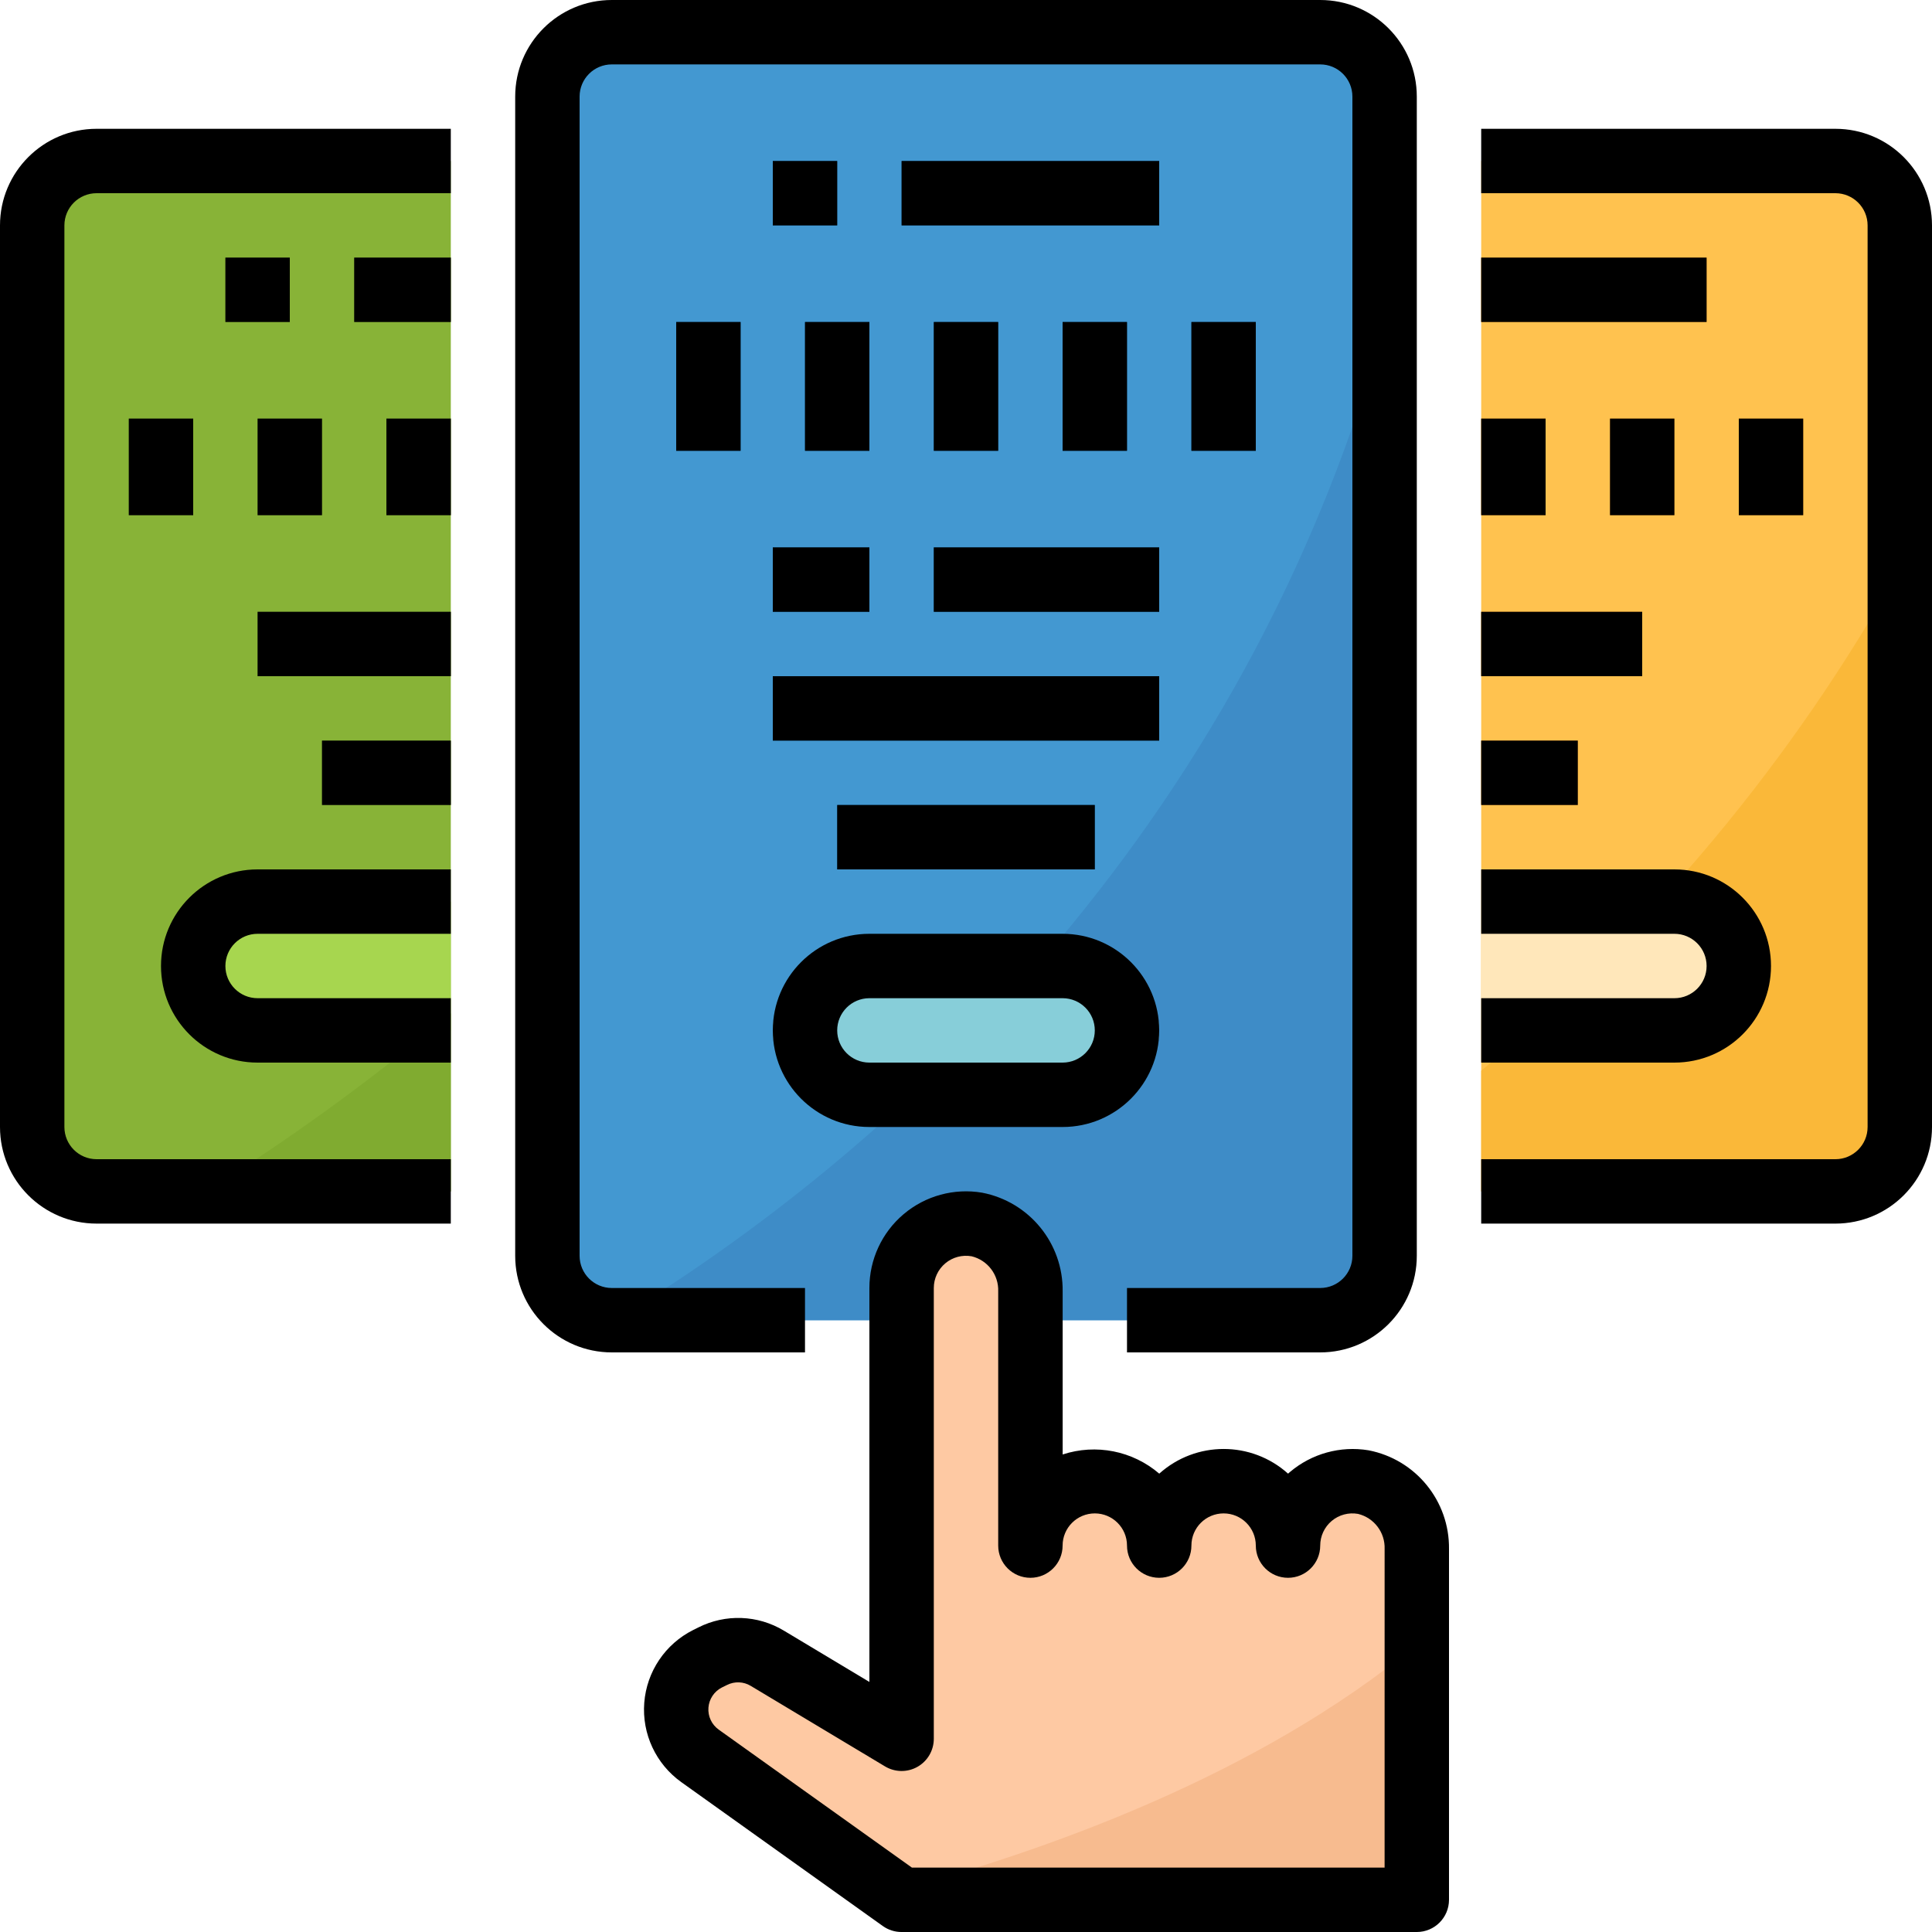 <svg height="480pt" viewBox="0 0 480 480" width="480pt" xmlns="http://www.w3.org/2000/svg"><path d="m368 296h88c8.836 0 16-7.164 16-16v-224c0-8.836-7.164-16-16-16h-88" fill="#ffc24f"/><path d="m368 266.016v29.984h88c8.836 0 16-7.164 16-16v-138.703c-26.633 47.664-61.898 89.957-104 124.719zm0 0" fill="#fab839"/><path d="m152 8h176c8.836 0 16 7.164 16 16v288c0 8.836-7.164 16-16 16h-176c-8.836 0-16-7.164-16-16v-288c0-8.836 7.164-16 16-16zm0 0" fill="#4398d1"/><path d="m152.801 328h175.199c8.836 0 16-7.164 16-16v-231.367c-37.551 134.605-132.574 211.879-191.199 247.367zm0 0" fill="#3e8cc7"/><path d="m24 40c-8.836 0-16 7.164-16 16v224c0 8.836 7.164 16 16 16h88v-256zm0 0" fill="#88b337"/><path d="m112 296v-44.223c-19.207 16.145-39.523 30.922-60.801 44.223zm0 0" fill="#80ab30"/><path d="m208 240h64c8.836 0 16 7.164 16 16s-7.164 16-16 16h-64c-8.836 0-16-7.164-16-16s7.164-16 16-16zm0 0" fill="#87ced9"/><path d="m64 224c-8.836 0-16 7.164-16 16s7.164 16 16 16h48v-32zm0 0" fill="#a7d64f"/><path d="m416 224h-48v32h48c8.836 0 16-7.164 16-16s-7.164-16-16-16zm0 0" fill="#ffe7ba"/><path d="m338.688 368.215c-4.648-.793-9.41.508-13.012 3.551-3.602 3.043-5.68 7.52-5.676 12.234 0-8.836-7.164-16-16-16s-16 7.164-16 16c0-8.836-7.164-16-16-16s-16 7.164-16 16v-63.145c.18-8.039-5.43-15.047-13.312-16.641-4.648-.793-9.41.508-13.012 3.551-3.602 3.043-5.68 7.52-5.676 12.234v112l-33.352-20c-4.145-2.496-9.277-2.695-13.602-.527l-1.254.633c-4.777 2.395-7.793 7.277-7.793 12.621-.004 4.562 2.199 8.848 5.91 11.496l50.09 35.777h128v-87.145c.18-8.039-5.43-15.047-13.312-16.641zm0 0" fill="#fec9a3"/><g fill="#126099"><path d="m192 40h16v16h-16zm0 0"/><path d="m224 40h64v16h-64zm0 0"/><path d="m168 80h16v32h-16zm0 0"/><path d="m200 80h16v32h-16zm0 0"/><path d="m232 80h16v32h-16zm0 0"/><path d="m264 80h16v32h-16zm0 0"/><path d="m296 80h16v32h-16zm0 0"/><path d="m232 136h56v16h-56zm0 0"/><path d="m192 136h24v16h-24zm0 0"/><path d="m192 168h96v16h-96zm0 0"/><path d="m208 200h64v16h-64zm0 0"/></g><path d="m88 64h24v16h-24zm0 0" fill="#70942d"/><path d="m32 104h16v24h-16zm0 0" fill="#70942d"/><path d="m64 104h16v24h-16zm0 0" fill="#70942d"/><path d="m96 104h16v24h-16zm0 0" fill="#70942d"/><path d="m56 64h16v16h-16zm0 0" fill="#70942d"/><path d="m64 152h48v16h-48zm0 0" fill="#70942d"/><path d="m80 184h32v16h-32zm0 0" fill="#70942d"/><path d="m368 64h56v16h-56zm0 0" fill="#ed9624"/><path d="m432 104h16v24h-16zm0 0" fill="#ed9624"/><path d="m400 104h16v24h-16zm0 0" fill="#ed9624"/><path d="m368 104h16v24h-16zm0 0" fill="#ed9624"/><path d="m368 152h40v16h-40zm0 0" fill="#ed9624"/><path d="m368 184h24v16h-24zm0 0" fill="#ed9624"/><path d="m224 472h128v-63.465c-39.496 32.711-92.93 51.602-130.551 61.602zm0 0" fill="#f7bb8f"/><path d="m328 0h-176c-13.254 0-24 10.746-24 24v288c0 13.254 10.746 24 24 24h48v-16h-48c-4.418 0-8-3.582-8-8v-288c0-4.418 3.582-8 8-8h176c4.418 0 8 3.582 8 8v288c0 4.418-3.582 8-8 8h-48v16h48c13.254 0 24-10.746 24-24v-288c0-13.254-10.746-24-24-24zm0 0"/><path d="m24 304h88v-16h-88c-4.418 0-8-3.582-8-8v-224c0-4.418 3.582-8 8-8h88v-16h-88c-13.254 0-24 10.746-24 24v224c0 13.254 10.746 24 24 24zm0 0"/><path d="m192 40h16v16h-16zm0 0"/><path d="m224 40h64v16h-64zm0 0"/><path d="m168 80h16v32h-16zm0 0"/><path d="m200 80h16v32h-16zm0 0"/><path d="m232 80h16v32h-16zm0 0"/><path d="m264 80h16v32h-16zm0 0"/><path d="m296 80h16v32h-16zm0 0"/><path d="m232 136h56v16h-56zm0 0"/><path d="m216 280h48c13.254 0 24-10.746 24-24s-10.746-24-24-24h-48c-13.254 0-24 10.746-24 24s10.746 24 24 24zm0-32h48c4.418 0 8 3.582 8 8s-3.582 8-8 8h-48c-4.418 0-8-3.582-8-8s3.582-8 8-8zm0 0"/><path d="m88 64h24v16h-24zm0 0"/><path d="m32 104h16v24h-16zm0 0"/><path d="m64 104h16v24h-16zm0 0"/><path d="m96 104h16v24h-16zm0 0"/><path d="m56 64h16v16h-16zm0 0"/><path d="m64 264h48v-16h-48c-4.418 0-8-3.582-8-8s3.582-8 8-8h48v-16h-48c-13.254 0-24 10.746-24 24s10.746 24 24 24zm0 0"/><path d="m456 32h-88v16h88c4.418 0 8 3.582 8 8v224c0 4.418-3.582 8-8 8h-88v16h88c13.254 0 24-10.746 24-24v-224c0-13.254-10.746-24-24-24zm0 0"/><path d="m368 64h56v16h-56zm0 0"/><path d="m432 104h16v24h-16zm0 0"/><path d="m400 104h16v24h-16zm0 0"/><path d="m368 104h16v24h-16zm0 0"/><path d="m368 216v16h48c4.418 0 8 3.582 8 8s-3.582 8-8 8h-48v16h48c13.254 0 24-10.746 24-24s-10.746-24-24-24zm0 0"/><path d="m360 472v-87.145c.148-11.941-8.273-22.273-20-24.535-6.98-1.152-14.113.82-19.512 5.391-.16.129-.32.266-.473.41-9.102-8.172-22.898-8.172-32 0-6.617-5.676-15.719-7.48-24-4.762v-40.504c.152-11.941-8.273-22.273-20-24.535-6.969-1.184-14.109.766-19.508 5.332-5.402 4.562-8.512 11.277-8.508 18.348v97.871l-21.23-12.734c-6.48-3.914-14.52-4.219-21.273-.801l-1.273.633c-6.938 3.473-11.551 10.324-12.156 18.059-.605 7.734 2.887 15.223 9.199 19.734l50.086 35.766c1.359.965 2.984 1.48 4.648 1.473h128c4.418 0 8-3.582 8-8zm-16-8h-117.441l-48-34.281c-1.746-1.246-2.715-3.32-2.551-5.461.164-2.141 1.434-4.043 3.352-5.012l1.273-.621c1.867-.941 4.09-.859 5.879.223l33.352 20c2.473 1.492 5.555 1.539 8.066.121 2.516-1.418 4.07-4.082 4.07-6.969v-112c0-2.367 1.047-4.613 2.859-6.133 1.816-1.523 4.211-2.16 6.539-1.746 3.996.977 6.754 4.625 6.602 8.734v63.145c0 4.418 3.582 8 8 8s8-3.582 8-8 3.582-8 8-8 8 3.582 8 8 3.582 8 8 8 8-3.582 8-8 3.582-8 8-8 8 3.582 8 8 3.582 8 8 8 8-3.582 8-8c0-2.367 1.047-4.613 2.859-6.133 1.816-1.523 4.211-2.16 6.539-1.746 3.996.977 6.754 4.625 6.602 8.734zm0 0"/><path d="m192 136h24v16h-24zm0 0"/><path d="m192 168h96v16h-96zm0 0"/><path d="m208 200h64v16h-64zm0 0"/><path d="m64 152h48v16h-48zm0 0"/><path d="m80 184h32v16h-32zm0 0"/><path d="m368 152h40v16h-40zm0 0"/><path d="m368 184h24v16h-24zm0 0"/></svg>